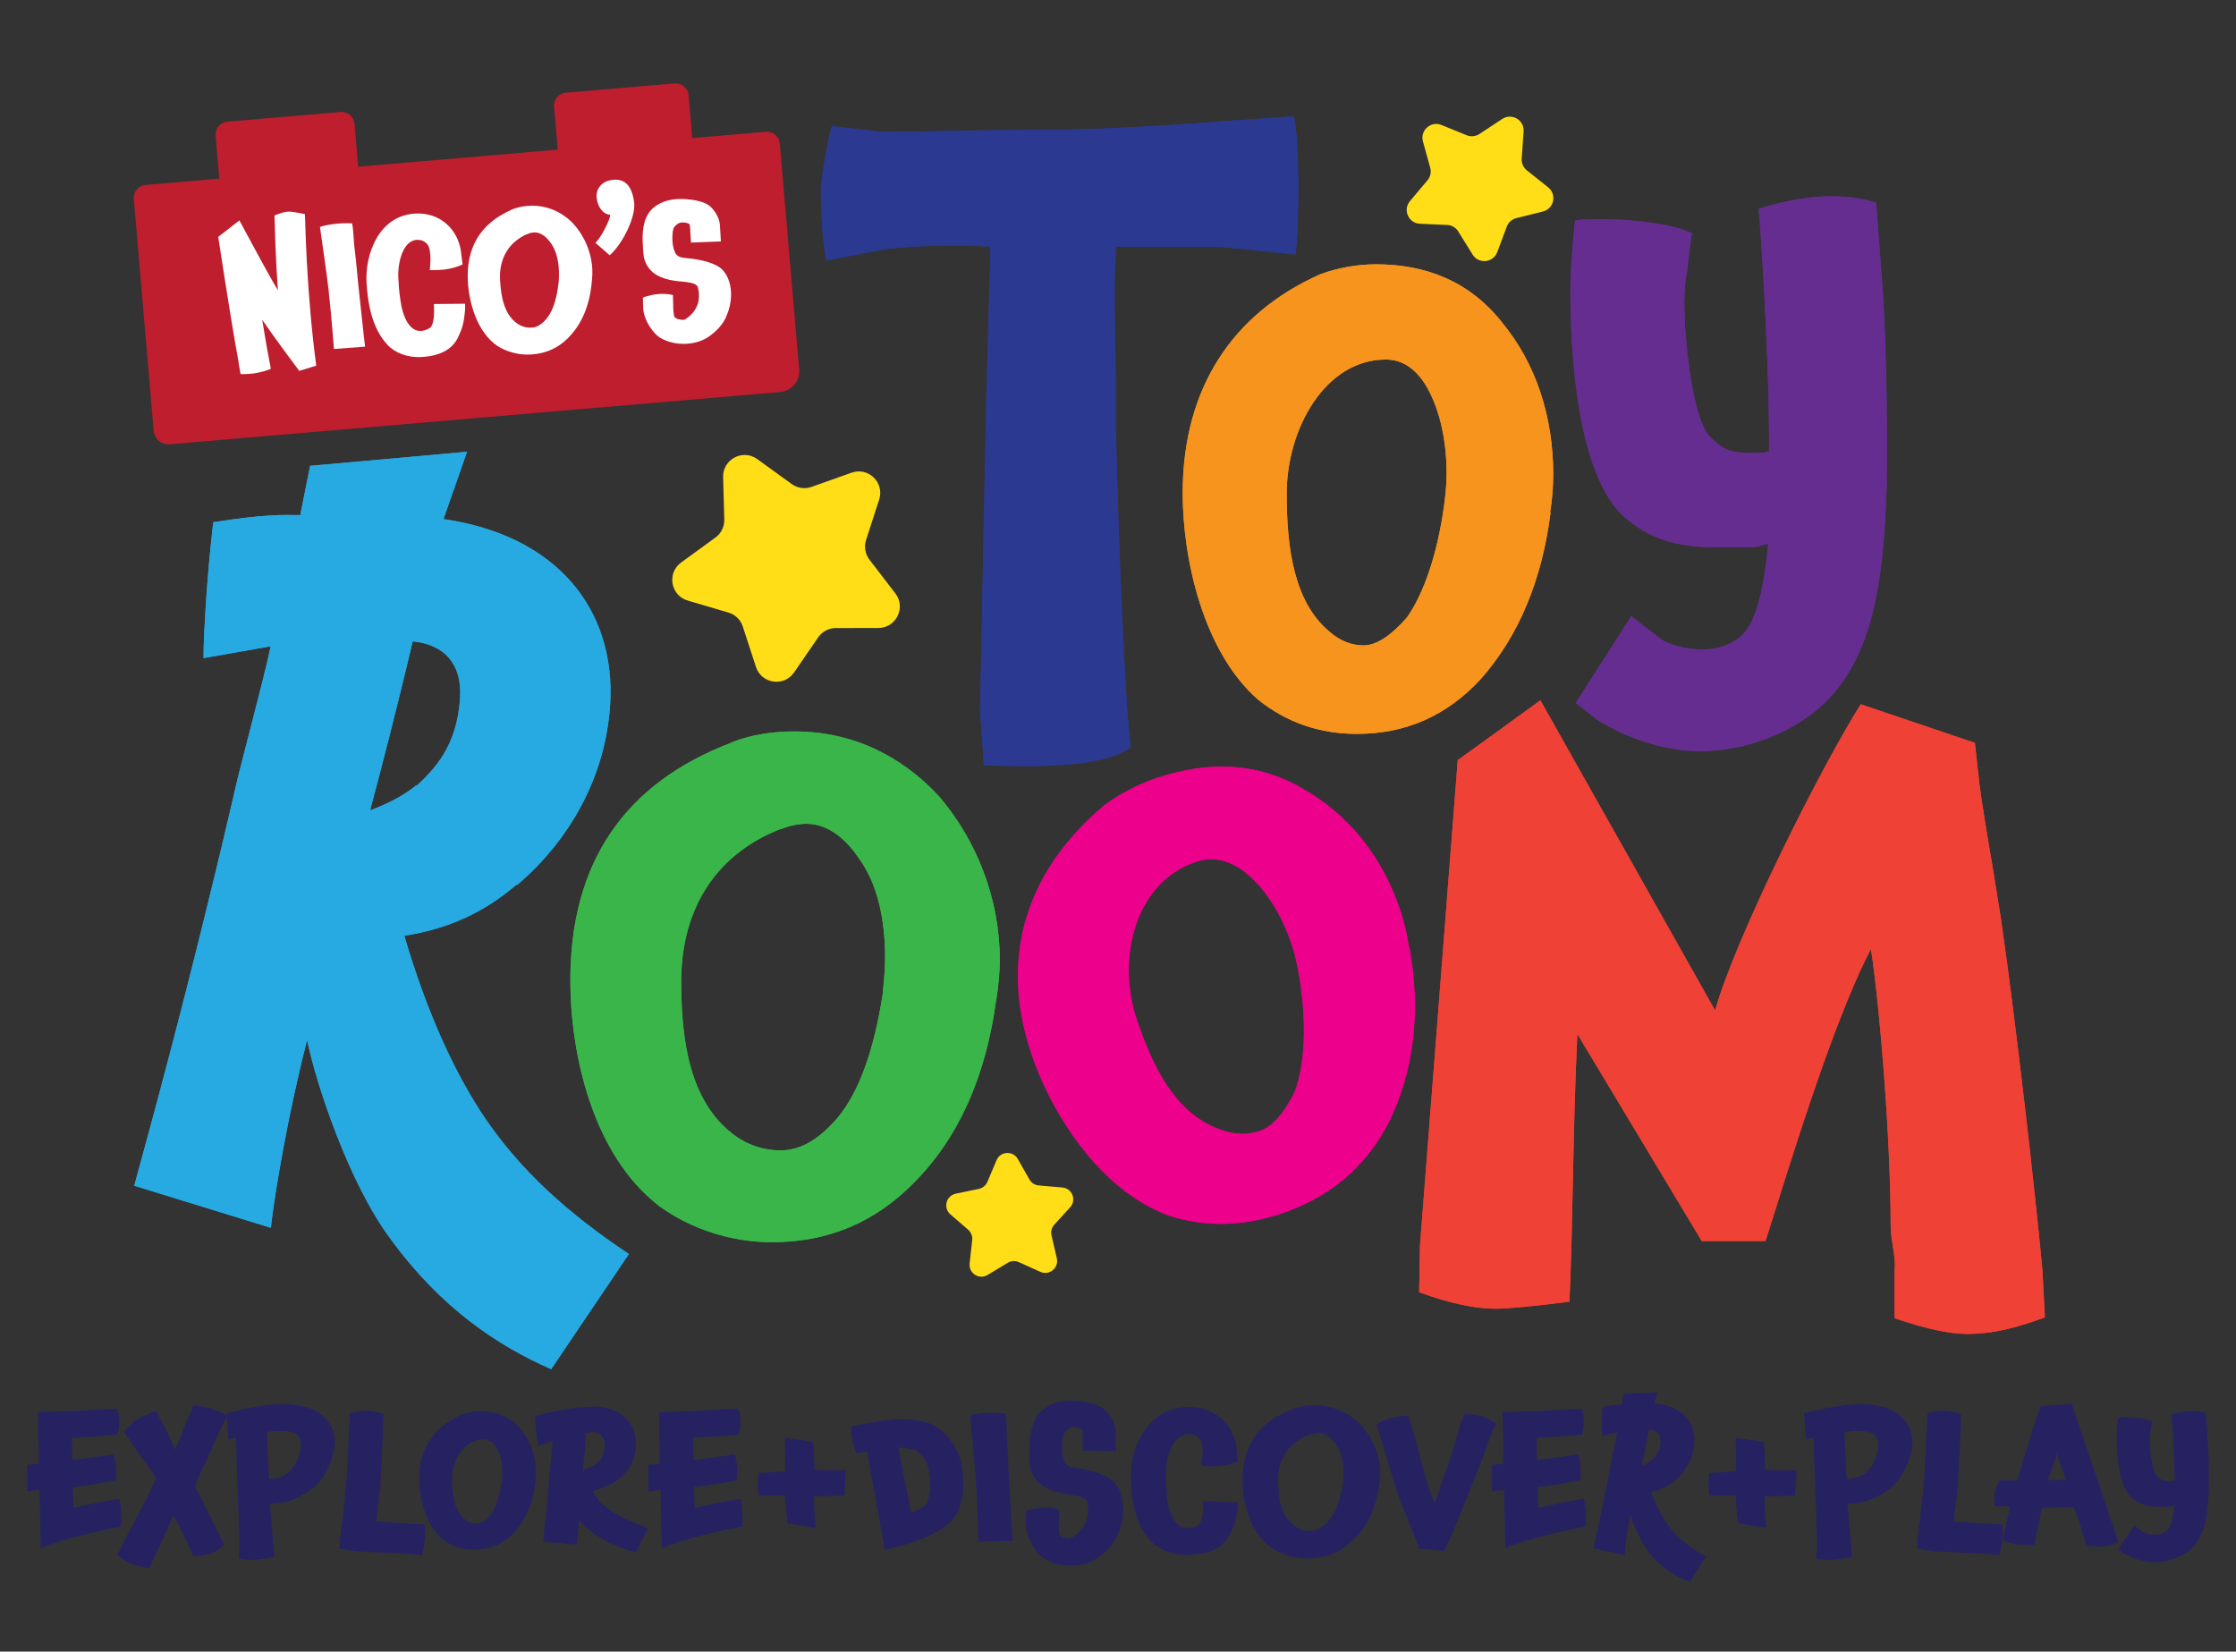 <?xml version="1.0" encoding="utf-8"?>
<!-- Generator: Adobe Illustrator 26.0.1, SVG Export Plug-In . SVG Version: 6.00 Build 0)  -->
<svg version="1.1" id="Layer_1" xmlns="http://www.w3.org/2000/svg" xmlns:xlink="http://www.w3.org/1999/xlink" x="0px" y="0px"
	 viewBox="0 0 329 243" style="enable-background:new 0 0 329 243;" xml:space="preserve">
<rect x="0" y="0" width="329" height="243" fill="#333333" stroke="none"/>
<style type="text/css">
	.st0{fill:#262262;}
	.st1{fill:#2B3990;}
	.st2{fill:#F7941D;}
	.st3{fill:#662D91;}
	.st4{fill:#27AAE1;}
	.st5{fill:#39B54A;}
	.st6{fill:#EC008C;}
	.st7{fill:#EF4136;}
	.st8{fill:#BE1E2D;}
	.st9{fill:#FFFFFF;}
	.st10{fill:#FFDE17;}
</style>
<g>
	<g>
		<g>
			<path class="st0" d="M6,227.78l-0.2-8.54c-0.61,0.03-1.77,0.22-1.77,0.22l-0.03-3.94c0.29,0,1.45-0.16,1.72-0.19
				c-0.03-2.42-0.12-5.38-0.14-7.59c0.55,0.03,2.7-0.05,3.29-0.05c0.49,0,4.13-0.19,8.32-0.44c0.44,1.06,0.35,1.69,0.35,2.12
				c0,0.33,0,0.57-0.23,1.74c-2.36,0.19-2.71,0.19-3,0.22c-1.28,0.08-1.57,0.14-3.69,0.22c0,1.09,0,2.2,0.03,3.26
				c1.72-0.22,4.54-0.54,6.08-0.84c0.29,0.95,0.49,2.45,0.29,3.86c-3.84,0.65-4.28,0.76-6.28,0.98l0.09,3.05
				c1.8-0.46,4.3-0.98,6.72-1.33c0.38,1.28,0.35,3.24,0.26,4.08C15.37,225.06,9.55,226.31,6,227.78z"/>
			<path class="st0" d="M30.92,213.67c-0.7,1.69-1.4,2.77-2.24,5c0.26,0.63,0.76,1.41,1.11,2.18c0.49,1.11,1.89,3.56,3.17,6.44
				c-0.87,1.01-2.33,1.58-4.51,1.69l-0.67-1.52c-0.17-0.41-1.86-3.94-2.27-4.46c-0.99,2.31-2.65,5.66-3.52,7.72
				c-2.06-0.22-3.66-0.87-4.74-1.99l0.73-1.41c1.16-2.39,3.32-6.01,4.97-9.79c-0.61-1.22-1.66-2.34-3.78-5.49
				c-0.17-0.27-0.78-1.17-0.96-1.39c0.78-0.87,1.37-1.39,1.72-1.69c0.32-0.22,1.51-0.73,3.02-1.41l1.28,2.47
				c0.58,0.95,1.13,2.58,1.57,3.26c0.26-0.68,0.7-1.71,0.96-2.42c0.47-1.33,1.4-3.1,1.69-4.11c1.89,0.19,3.55,0.71,5.03,1.55
				l-1.02,1.9C32.06,211.19,31.42,212.41,30.92,213.67z"/>
			<path class="st0" d="M47.41,217.5c-1.11,1.55-2.5,2.34-4.28,3.13c-0.9,0.38-2.04,0.6-3.4,0.63c0.2,2.69,0.49,5.25,0.64,7.8
				c-2.21,0.49-3.93,0.6-5.24,0.22c0.12-1.8,0.06-2.64,0.06-3.67c0-0.6-0.17-5.03-0.49-14.09l-1.08,0.27l-0.29-3.86
				c1.63-0.41,5.7-1.36,7.97-1.36c3.72,0,6.17,1.03,7.3,3.1c0.47,0.79,0.67,1.63,0.67,2.5C49.27,213.72,48.51,215.87,47.41,217.5z
				 M43.45,210.92c-0.76-0.38-1.66-0.35-2.7-0.38c-0.32,0-0.81,0.05-1.48,0.16c0.09,2.45,0.2,4.49,0.32,6.88
				c1.16,0,2.12-0.3,2.85-0.92c0.76-0.57,1.8-2.42,1.83-3.97C44.27,211.84,44.01,211.25,43.45,210.92z"/>
			<path class="st0" d="M62.09,228.81c-1.31-0.11-2.15-0.24-3.43-0.27c-1.05-0.03-2.21-0.14-3.23-0.14
				c-1.54-0.05-2.73-0.08-3.78-0.27l-1.74-0.3l0.17-1.88c0.52-4.02,0.81-6.88,0.93-8.59l0.47-9.44c1.19-0.3,1.89-0.38,2.33-0.38
				c0.55,0,1.43,0.14,2.65,0.52l-0.06,1.6l-0.38,7.89c-0.09,1.58-0.23,2.61-0.67,6.28c2.41,0.16,3.31,0.3,5.73,0.41l1.45,0.05
				C62.65,225.11,62.53,227.48,62.09,228.81z"/>
			<path class="st0" d="M78.73,218.43l0.03-0.03c-0.41,3.02-1.51,5.41-3.23,7.23c-1.57,1.6-3.49,2.39-5.76,2.39
				c-1.77,0-3.29-0.52-4.57-1.47c-2.56-2.07-3.52-6.12-3.52-8.97c0-4.57,2.33-7.8,6.37-9.49c0.78-0.27,1.69-0.44,2.59-0.44
				c2.3,0,4.3,0.71,5.85,2.5l-0.03-0.03c1.63,1.82,2.41,4.16,2.41,6.63C78.87,217.23,78.84,217.8,78.73,218.43z M72.91,212.82
				c-0.58-0.82-1.22-1.03-1.8-1.03c-2.82,0-4.6,3.02-4.6,5.82c0,2.39,0.35,4.68,1.95,5.96c0.55,0.46,1.1,0.63,1.63,0.63
				c0.61,0,1.34-0.49,2.01-1.22c0.76-1.01,1.4-2.69,1.72-4.84c0.06-0.44,0.12-0.87,0.12-1.39
				C73.93,215.16,73.55,213.78,72.91,212.82z"/>
			<path class="st0" d="M93.55,212.85c-0.09,1.8-0.76,3.07-2.07,4.41c-1.13,1.14-2.82,1.69-4.25,2.15c1.34,2.61,3.98,3.7,6.11,4.62
				c0.29,0.14,1.72,0.76,2.01,0.87l-1.77,3.51c-4.13-1.14-6.63-2.75-8.35-4.71c-0.09,0.82-0.09,0.93-0.17,1.58l-0.17,1.98l-5-0.44
				c0.17-1.58,0.49-3.97,0.99-10.03c0.09-1.03,0.17-1.71,0.29-3.15l0.12-1.63l-2.12,0.76c-0.32-1.82-0.47-4.38-0.47-4.38
				c1.45-0.44,2.3-0.63,3.08-0.76c2.07-0.35,2.68-0.6,5.56-0.68C91.31,206.95,93.76,209.32,93.55,212.85z M87.3,210.7
				c-0.38,0-0.93,0.14-1.08,0.19l-0.2,2.67c-0.12,1.14-0.17,2.01-0.23,2.72c0.44-0.11,1.77-0.68,2.18-1.09
				c0.52-0.49,0.93-1.36,0.99-2.23v-0.03C89.08,211.71,88.44,210.73,87.3,210.7z"/>
			<path class="st0" d="M97.39,227.78l-0.2-8.54c-0.61,0.03-1.77,0.22-1.77,0.22l-0.03-3.94c0.29,0,1.45-0.16,1.72-0.19
				c-0.03-2.42-0.12-5.38-0.14-7.59c0.55,0.03,2.7-0.05,3.29-0.05c0.49,0,4.13-0.19,8.32-0.44c0.44,1.06,0.35,1.69,0.35,2.12
				c0,0.33,0,0.57-0.23,1.74c-2.36,0.19-2.71,0.19-3,0.22c-1.28,0.08-1.57,0.14-3.69,0.22c0,1.09,0,2.2,0.03,3.26
				c1.72-0.22,4.54-0.54,6.08-0.84c0.29,0.95,0.49,2.45,0.29,3.86c-3.84,0.65-4.28,0.76-6.28,0.98l0.09,3.05
				c1.8-0.46,4.3-0.98,6.72-1.33c0.38,1.28,0.35,3.24,0.26,4.08C106.76,225.06,100.94,226.31,97.39,227.78z"/>
			<path class="st0" d="M119.78,220.14c-0.06,1.93,0.26,4.68,0.26,4.68l-4.13-0.68c0,0-0.44-2.28-0.38-4.08
				c-1.77,0.03-3.87-0.05-3.87-0.05c-0.35-0.65-0.06-3.29-0.06-3.29s3.05-0.16,3.93-0.27c0.03-1.9-0.03-4.87-0.03-4.87l4.16,0.54
				c0,0,0.2,2.45,0.17,4.13c1.83,0.11,4.62,0.08,4.62,0.08l-0.2,3.7C124.26,220.03,121.47,220.19,119.78,220.14z"/>
			<path class="st0" d="M140.72,222.86c-1.45,2.42-5.76,4.13-10.53,5.19l-2.62-14.49c-0.49,0.14-1.08,0.22-1.51,0.3
				c-0.44-0.95-0.58-1.71-0.67-2.18c-0.06-0.24-0.17-0.82-0.14-1.82c1.25-0.24,3.43-0.68,3.9-0.73c3.37-0.54,6.52-0.38,8.49,0.68
				c1.6,0.9,3.46,3.24,3.9,5.96C141.97,218.56,141.65,221.2,140.72,222.86z M134.96,213.56c-0.73-0.38-1.77-0.54-2.76-0.57
				c0.64,3.4,1.1,5.87,1.86,9.49c0.61-0.27,2.09-0.52,2.41-1.63c0.41-1.03,0.58-2.45,0.12-4.81
				C136.35,214.7,135.39,213.83,134.96,213.56z"/>
			<path class="st0" d="M143.62,218.64c0-0.22-0.03-0.49-0.03-0.73c-0.09-1.47-0.67-7.94-0.84-9.68c1.74-0.46,4.3-0.41,5.24-0.27
				c0.2,1.33,0.06,2.66,0.2,4.16c0.15,1.63,0.17,4.21,0.35,6.72c0.12,1.74,0.32,6.12,0.47,7.89l-5.06,0.11l-0.12-3.86
				C143.74,221.23,143.71,219.81,143.62,218.64z"/>
			<path class="st0" d="M164.27,226.18l0.03-0.03c-0.58,1.17-1.45,2.12-2.74,3.02c-1.13,0.79-2.44,1.2-3.98,1.2
				c-1.6,0-3-0.41-4.3-1.28h0.03c-0.67-0.41-2.5-2.8-2.39-5.22c0-0.3,0.06-1.31,0.06-1.6c1.8-0.54,3.4-0.6,4.89-0.16l-0.06,1.6
				c-0.06,0.79,0,1.82,0.03,1.93c0.2,0.6,1.22,0.68,1.43,0.71c0.32,0.03,0.81-0.3,1.45-0.92c0.47-0.44,0.67-0.79,1.02-1.47
				c0.2-0.46,0.35-1.11,0.35-1.93c0-0.46-0.12-1.14-0.2-1.25c-0.41-0.49-1.19-0.65-2.39-0.84c-1.89-0.25-3.81-0.76-4.92-2.07
				c-0.67-0.79-0.93-1.52-1.05-2.26c-0.06-0.52-0.06-1.14-0.06-1.8v-0.44c0-1.79,0.2-4.08,1.57-5.57c1.34-1.39,3.17-1.82,5.15-1.71
				c2.33,0.19,3.96,0.76,4.68,1.6l-0.03-0.03c0.78,0.9,1.22,1.88,1.31,2.96v2.88l-4.86-0.05v-2.66c-0.03-0.22-0.06-0.44-0.09-0.46
				c-0.44-0.3-0.96-0.33-1.22-0.33c-0.44,0-0.81,0.22-1.22,0.65c-0.35,0.38-0.47,1.55-0.47,2.5c0,0.52,0.09,1.14,0.26,1.69
				c0.2,0.68,0.76,1.01,1.57,1.11c2.94,0.41,5.03,1.2,5.93,2.23c0.76,0.9,1.22,2.18,1.22,3.83
				C165.29,223.48,164.94,224.9,164.27,226.18z"/>
			<path class="st0" d="M180.93,225.77v-0.03c-0.79,1.66-2.56,3.05-6.31,3.05c-2.18,0-4.22-0.82-5.38-2.12
				c-2.5-2.77-2.85-6.85-2.85-9.65c0-4.16,2.5-10.01,8.52-10.01c4.01,0,6.75,2.75,7.04,6.09l0.15,2.01
				c-2.01,0.73-3.55,0.68-5.35,0.6c0.17-1.2,0.23-1.93,0.2-2.28c0-0.19-0.03-0.38-0.03-0.52c0-1.17-0.87-1.9-2.01-1.9
				c-2.36,0-3.35,3.45-3.35,5.63c0,0.84,0,2.09,0.14,3.37c0.09,1.17,0.38,2.45,0.93,3.4c0.52,0.92,1.28,1.41,2.09,1.41
				c0.73,0,1.37-0.24,1.72-0.54c0.44-0.65,0.64-1.58,0.64-3.43l5.06,0.22l-0.06,0.98C181.86,223.62,181.63,224.54,180.93,225.77z"/>
			<path class="st0" d="M202.91,218.64v-0.03c-0.49,3.43-1.8,6.12-3.9,8.08c-1.83,1.74-4.04,2.61-6.69,2.61
				c-1.95,0-3.84-0.6-5.29-1.58c-3.17-2.26-4.22-6.74-4.22-9.98c0-5.19,2.56-8.7,7.62-10.5h-0.03c0.96-0.35,1.98-0.49,3-0.49
				c2.68,0,5,1.03,6.81,2.86c1.78,1.93,2.88,4.51,2.88,7.23C203.09,217.34,203.03,217.99,202.91,218.64z M196.46,212.39
				c-0.76-1.06-1.63-1.55-2.5-1.55c-0.32,0-0.73,0.05-1.22,0.24l0.03-0.03c-2.94,1.06-4.71,3.4-4.71,6.74
				c0,2.69,0.44,5.25,2.39,6.69c0.73,0.54,1.54,0.76,2.3,0.76c0.96,0,1.83-0.49,2.7-1.44c1.02-1.14,1.72-2.99,2.12-5.44v0.03
				c0.06-0.6,0.12-1.17,0.12-1.6C197.68,214.94,197.27,213.45,196.46,212.39z"/>
			<path class="st0" d="M219.52,210.81c-0.41,0.92-1.02,2.83-1.51,4.08c-0.87,2.15-1.48,3.83-2.53,6.36
				c-0.52,1.25-1.77,4.51-2.97,6.93c-0.61,0-3.14-0.35-3.64-0.25l-3.14-7.89c-0.29-0.84-1.63-5.38-3.2-10.44
				c1.19-0.87,2.76-1.22,4.71-1.31l0.49,1.66c0.84,2.64,1.28,4.95,2.09,7.59c0.06,0.24,0.58,1.85,0.81,2.47l0.41,1.12
				c0.61-1.47,1.13-3.18,1.92-5.33c0.61-1.71,1.45-4.46,1.95-6.34c0.06-0.25,0.47-1.17,0.58-1.44c1.95,0.14,3.26,0.49,3.87,0.98
				l0.78,0.38L219.52,210.81z"/>
			<path class="st0" d="M221.49,227.78l-0.2-8.54c-0.61,0.03-1.77,0.22-1.77,0.22l-0.03-3.94c0.29,0,1.45-0.16,1.72-0.19
				c-0.03-2.42-0.12-5.38-0.14-7.59c0.55,0.03,2.7-0.05,3.29-0.05c0.49,0,4.13-0.19,8.32-0.44c0.44,1.06,0.35,1.69,0.35,2.12
				c0,0.33,0,0.57-0.23,1.74c-2.36,0.19-2.71,0.19-3,0.22c-1.28,0.08-1.57,0.14-3.69,0.22c0,1.09,0,2.2,0.03,3.26
				c1.72-0.22,4.54-0.54,6.08-0.84c0.29,0.95,0.49,2.45,0.29,3.86c-3.84,0.65-4.28,0.76-6.28,0.98l0.09,3.05
				c1.8-0.46,4.3-0.98,6.72-1.33c0.38,1.28,0.35,3.24,0.26,4.08C230.85,225.06,225.04,226.31,221.49,227.78z"/>
			<path class="st0" d="M243.04,228.95c-1.48-1.66-2.76-4.68-3.14-6.01c-0.47,2.18-0.78,4.81-0.84,5.9l-4.62-1.06
				c0.35-1.55,1.43-6.2,2.53-12.21c0.14-0.93,0.78-3.7,0.96-4.81l-2.21,0.49c-0.03-0.46-0.03-0.95-0.03-1.44
				c0-1.47,0.09-2.8,0.09-2.8c1.74-0.35,2.3-0.35,2.88-0.38l0.23-1.55l5-0.22l-0.47,1.63c3.81,0.3,5.9,2.5,5.9,5.44
				c0,2.28-1.11,4.35-2.76,5.82v-0.03c-0.99,0.9-2.15,1.5-3.64,1.8c0.73,1.9,1.69,3.81,2.88,5.33c1.4,1.77,3.17,3.05,5.21,4.16
				l-2.36,3.73C246.85,232.1,244.87,231.04,243.04,228.95z M244.32,212.01c0-1.06-0.64-1.6-1.63-1.66h-0.06
				c-0.35,1.88-0.84,4.24-1.08,5.27v0.05c0.44-0.19,1.02-0.46,1.48-0.87v0.03C243.56,214.32,244.32,213.56,244.32,212.01z"/>
			<path class="st0" d="M259.67,220.14c-0.06,1.93,0.26,4.68,0.26,4.68l-4.13-0.68c0,0-0.44-2.28-0.38-4.08
				c-1.77,0.03-3.87-0.05-3.87-0.05c-0.35-0.65-0.06-3.29-0.06-3.29s3.05-0.16,3.93-0.27c0.03-1.9-0.03-4.87-0.03-4.87l4.16,0.54
				c0,0,0.2,2.45,0.17,4.13c1.83,0.11,4.62,0.08,4.62,0.08l-0.2,3.7C264.15,220.03,261.36,220.19,259.67,220.14z"/>
			<path class="st0" d="M279.53,217.5c-1.11,1.55-2.5,2.34-4.28,3.13c-0.9,0.38-2.04,0.6-3.4,0.63c0.2,2.69,0.49,5.25,0.64,7.8
				c-2.21,0.49-3.93,0.6-5.24,0.22c0.12-1.8,0.06-2.64,0.06-3.67c0-0.6-0.17-5.03-0.49-14.09l-1.08,0.27l-0.29-3.86
				c1.63-0.41,5.7-1.36,7.97-1.36c3.72,0,6.17,1.03,7.3,3.1c0.47,0.79,0.67,1.63,0.67,2.5C281.39,213.72,280.64,215.87,279.53,217.5
				z M275.57,210.92c-0.76-0.38-1.66-0.35-2.7-0.38c-0.32,0-0.81,0.05-1.48,0.16c0.09,2.45,0.2,4.49,0.32,6.88
				c1.16,0,2.12-0.3,2.85-0.92c0.76-0.57,1.8-2.42,1.83-3.97C276.39,211.84,276.13,211.25,275.57,210.92z"/>
			<path class="st0" d="M294.21,228.81c-1.31-0.11-2.15-0.24-3.43-0.27c-1.05-0.03-2.21-0.14-3.23-0.14
				c-1.54-0.05-2.73-0.08-3.78-0.27l-1.74-0.3l0.17-1.88c0.52-4.02,0.81-6.88,0.93-8.59l0.47-9.44c1.19-0.3,1.89-0.38,2.33-0.38
				c0.55,0,1.43,0.14,2.65,0.52l-0.06,1.6l-0.38,7.89c-0.09,1.58-0.23,2.61-0.67,6.28c2.41,0.16,3.31,0.3,5.73,0.41l1.45,0.05
				C294.77,225.11,294.65,227.48,294.21,228.81z"/>
			<path class="st0" d="M309.13,227.56c-0.67,0-1.48-0.11-2.18-0.19c-0.15-0.49-0.7-2.28-0.93-3.15c-0.29-1.03-0.67-1.85-0.9-2.45
				c-0.99,0.05-3.14,0.08-4.68,0.08c-0.29,1.63-0.87,3.86-1.11,5.47c-1.95,0.08-3.32-0.11-4.62-0.65c0.2-1.44,0.84-3.86,1.02-5
				c-0.12,0-0.15-0.08-2.27-0.03c0-0.44-0.09-1.28,0.03-2.01c0.12-0.6,0.47-1.39,0.7-1.82c2.36,0.03,1.8,0,2.56,0
				c1.1-3.15,2.12-7.29,3.52-10.96l4.57-0.3c0.64,2.07,5.18,15.15,6.86,20.34C311.17,227.18,309.92,227.62,309.13,227.56z
				 M303.95,217.69c-0.29-0.84-1.08-2.99-1.31-3.81c-0.29,1.28-0.99,2.47-1.28,3.89C301.95,217.77,303.37,217.75,303.95,217.69z"/>
			<path class="st0" d="M325.01,217.5c0,0.84,0,1.58-0.03,2.2c-0.15,3.4-0.58,6.36-2.65,8.24c-1.31,1.17-3.35,1.93-5.32,1.93
				c-1.66,0-3.26-0.6-4.33-1.2l-1.02-0.73l2.39-3.48l1.28,0.93c0.41,0.24,1.11,0.41,1.8,0.41c0.58,0,1.22-0.16,1.72-0.63
				c0.61-0.57,0.9-1.98,1.08-3.62c-0.46,0.08-0.26,0.14-0.87,0.14c-1.86,0-3.66,0.19-5.38-1.28c-1.89-1.69-2.24-6.23-2.24-9.06
				c0-0.65,0.06-1.55,0.2-2.77c1.31-0.14,3.96,0.03,5,0.52l-0.2,1.52c-0.06,0.27-0.12,0.73-0.12,1.25c0,1.47,0.35,4.76,1.13,5.41
				c0.7,0.68,1.16,0.63,2.15,0.63c0.38,0-0.03,0,0.35-0.05v-0.76c0-1.93-0.2-6.23-0.44-8.97c1.86-0.54,3.55-0.68,5.03-0.24l0.2,2.56
				C324.92,212.17,325.01,215.08,325.01,217.5z"/>
		</g>
	</g>
	<g>
		<g>
			<path class="st1" d="M190.61,37.45l-11-1.13l-15.37-0.04c-0.51,5.33-0.03,15.72-0.05,23.82c-0.04,5.55,0.6,26.92,1.63,43.9
				l0.54,6c-3.67,2.47-10.71,3.03-21.59,2.59l-0.56-7.97l0.89-45.55l0.64-22.78c-4.74-0.29-9.48-0.23-15.14,0.31l-9,1.73
				c-0.74-3.46-0.81-8.89-0.83-10.62c-0.01-0.69,0.84-6.48,1.62-9.15l7.29,0.83c7.28,0.02,13.06-0.28,26.01-0.33
				c9.25,0,24.49-1.24,24.49-1.24l10.16-0.71C191.2,20.1,191.24,32.7,190.61,37.45z"/>
			<path class="st2" d="M228.07,75.41l0.09-0.09c-1.29,10.24-4.8,18.36-10.24,24.54c-4.98,5.44-11.07,8.12-18.26,8.12
				c-5.63,0-10.42-1.75-14.48-4.98c-8.12-7.01-11.16-20.76-11.16-30.44c0-15.5,7.38-26.47,20.2-32.19c2.49-0.92,5.35-1.48,8.21-1.48
				c7.29,0,13.65,2.4,18.54,8.49l-0.09-0.09c5.17,6.18,7.66,14.11,7.66,22.51C228.53,71.35,228.44,73.29,228.07,75.41z
				 M209.62,56.41c-1.84-2.77-3.87-3.51-5.72-3.51c-8.95,0-14.58,10.24-14.58,19.74c0,8.12,1.11,15.87,6.18,20.2
				c1.75,1.57,3.51,2.12,5.17,2.12c1.94,0,4.24-1.66,6.37-4.15c2.4-3.41,4.43-9.13,5.44-16.42c0.18-1.48,0.37-2.95,0.37-4.71
				C212.85,64.34,211.65,59.64,209.62,56.41z"/>
			<path class="st3" d="M277.64,65.13c0,3.09,0,5.79-0.1,8.08c-0.5,12.47-1.99,23.34-9.08,30.23c-4.49,4.29-11.47,7.08-18.26,7.08
				c-5.69,0-11.17-2.19-14.87-4.39l-3.49-2.69l8.18-12.77l4.39,3.39c1.4,0.9,3.79,1.5,6.19,1.5c1.99,0,4.19-0.6,5.89-2.29
				c2.09-2.09,3.09-7.28,3.69-13.27c-1.6,0.3-0.9,0.5-2.99,0.5c-6.38,0-12.57,0.7-18.45-4.69c-6.48-6.18-7.68-22.84-7.68-33.22
				c0-2.39,0.2-5.69,0.7-10.18c4.49-0.5,13.57,0.1,17.16,1.9l-0.7,5.59c-0.2,1-0.4,2.69-0.4,4.59c0,5.39,1.2,17.46,3.89,19.85
				c2.39,2.49,3.99,2.29,7.38,2.29c1.3,0-0.1,0,1.2-0.2v-2.79c0-7.08-0.7-22.84-1.5-32.92c6.38-1.99,12.17-2.49,17.26-0.9l0.7,9.38
				C277.34,45.58,277.64,56.26,277.64,65.13z"/>
			<path class="st4" d="M57.39,182.19c-6.08-8.2-10.89-22.77-12.2-29.15c-2.65,10.14-4.79,22.49-5.34,27.61l-20.1-6.19
				c1.97-7.22,7.99-28.87,14.52-56.92c0.9-4.32,4.48-17.24,5.56-22.45l-9.88,1.74c0-2.19,0.13-4.49,0.27-6.8
				c0.4-6.92,1.16-13.19,1.16-13.19c7.79-1.22,10.23-1.08,12.8-1.05l1.45-7.25l23.09-2.07l-3.47,9.91
				c16.71,2.39,25.34,13.32,24.53,27.17c-0.63,10.77-6.07,20.23-13.78,26.73l0.01-0.13c-4.61,3.98-9.9,6.5-16.52,7.53
				c2.68,9.16,6.39,18.39,11.23,25.87c5.67,8.69,13.14,15.18,21.81,20.96L81.1,201.45C73.32,198.04,64.9,192.53,57.39,182.19z
				 M67.7,102.63c0.29-5-2.38-7.73-6.72-8.24l-0.26-0.02c-2.05,8.76-4.89,19.79-6.2,24.6l-0.01,0.26c1.98-0.78,4.62-1.92,6.78-3.72
				l-0.01,0.13C63.73,113.33,67.27,109.94,67.7,102.63z"/>
			<path class="st5" d="M146.57,147.23v-0.09c-1.54,11.42-5.62,20.4-12.15,26.93c-5.71,5.8-12.6,8.7-20.85,8.7
				c-6.07,0-11.97-1.99-16.5-5.26c-9.88-7.52-13.15-22.48-13.15-33.27c0-17.32,7.98-29.01,23.75-34.99h-0.09
				c2.99-1.18,6.16-1.63,9.34-1.63c8.34,0,15.59,3.45,21.22,9.52c5.53,6.44,8.97,15.05,8.97,24.12
				C147.11,142.88,146.93,145.05,146.57,147.23z M126.44,126.38c-2.36-3.54-5.08-5.17-7.8-5.17c-1,0-2.27,0.18-3.81,0.82l0.09-0.09
				c-9.16,3.54-14.69,11.33-14.69,22.48c0,8.98,1.36,17.5,7.43,22.3c2.27,1.81,4.81,2.54,7.16,2.54c2.99,0,5.71-1.63,8.43-4.81
				c3.17-3.81,5.35-9.97,6.62-18.13v0.09c0.18-1.99,0.36-3.9,0.36-5.35C130.25,134.9,128.98,129.91,126.44,126.38z"/>
			<path class="st6" d="M207.3,139.41l0.07-0.12c1.75,9.81,0.63,18.41-3.05,25.88c-3.42,6.64-8.8,11.1-16.09,13.48
				c-5.71,1.86-11.1,1.84-16.18,0.23c-10.33-3.74-17.53-15.33-20.42-24.21c-4.63-14.2-0.43-26.71,10.86-36.19
				c2.25-1.67,4.98-3.12,7.88-4.07c7.39-2.41,14.56-2.32,21.34,1.64l-0.12-0.05c7.09,3.96,11.98,10.4,14.49,18.1
				C206.55,135.54,207.04,137.35,207.3,139.41z M182.9,128.1c-2.7-1.93-4.98-1.93-6.85-1.32c-9.07,2.96-11.72,14.21-8.88,22.92
				c2.43,7.44,5.87,14.18,12.31,16.47c2.25,0.86,4.19,0.79,5.87,0.24c1.96-0.64,3.81-2.93,5.21-5.91c1.41-3.92,1.76-9.83,0.61-16.85
				c-0.25-1.41-0.51-2.83-1.03-4.43C188.55,134.3,185.93,130.39,182.9,128.1z"/>
			<path class="st7" d="M289.42,196.27c-2.66,0-6.25-0.81-10.65-2.32v-7.06c0.23-1.97-0.58-4.29-0.58-6.49
				c0-12.97-1.62-32.43-2.9-40.77c-5.91,11.23-12.74,34.4-15.52,42.97h-9.38l-18.3-30.46c-0.7,14.71-0.58,25.71-1.16,39.38
				c-5.44,0.7-9.15,1.04-10.89,1.04c-3.01,0-6.83-0.81-11.23-2.43l0.12-6.83l5.56-71.46l12.16-8.8l25.71,45.63
				c3.01-10.77,15.63-35.9,21.43-45.05l16.79,5.68l0.69,6.25c0.46,3.24,1.04,6.95,1.85,11.58l1.27,7.88
				c2.2,15.06,5.21,41.69,6.14,52l0.35,6.83C297.64,194.99,293.93,196.27,289.42,196.27z"/>
		</g>
		<g>
			<path class="st8" d="M114.74,21.14l2.85,33.24c0.14,1.68-1.1,3.16-2.78,3.3l-89.83,7.69c-1.21,0.1-2.27-0.79-2.37-2l-2.92-34.09
				c-0.09-1.05,0.69-1.98,1.74-2.07l10.83-0.93l-0.54-6.31c-0.09-1.05,0.69-1.98,1.74-2.07l16.63-1.42
				c1.05-0.09,1.98,0.69,2.07,1.74l0.54,6.31l29.36-2.51l-0.54-6.31c-0.09-1.05,0.69-1.98,1.74-2.07l15.99-1.37
				c1.05-0.09,1.98,0.69,2.07,1.74l0.54,6.31l10.83-0.93C113.72,19.31,114.65,20.09,114.74,21.14z"/>
		</g>
		<g>
			<path class="st9" d="M38.58,47.05c0.45,2.83,0.9,5.31,1.27,7.22c-1.34,0.55-2.83,0.82-4.45,0.77l-0.3-1.65l0.03,0.02
				c-0.7-3.71-1.74-10.23-3.02-18.56l3.12-2.42c2.62,4.9,4.9,9.06,5.66,10.28c-0.09-1.24-0.16-2.47-0.23-3.71
				c-0.12-2.21-0.22-5.09-0.27-7.3c0.98-0.4,1.56-0.53,2-0.56c0.48-0.03,1.28,0.12,2.48,0.37c0.06,2.11,0.16,4.85,0.27,6.91
				c0.29,5.24,0.72,10.29,1.39,15.38l-2.5,0.77C42.5,52.52,40.64,50.03,38.58,47.05z"/>
			<path class="st9" d="M48.42,43.43c-0.01-0.21-0.05-0.47-0.06-0.71c-0.16-1.42-1.02-7.66-1.28-9.33c1.56-0.53,3.88-0.61,4.73-0.52
				c0.25,1.28,0.19,2.58,0.4,4.02c0.22,1.57,0.38,4.07,0.67,6.49c0.2,1.68,0.61,5.91,0.84,7.62l-4.58,0.35l-0.31-3.73
				C48.67,45.92,48.56,44.56,48.42,43.43z"/>
			<path class="st9" d="M67.55,49.3l0-0.03c-0.62,1.65-2.16,3.08-5.55,3.26c-1.98,0.11-3.86-0.58-4.98-1.79
				c-2.41-2.56-2.94-6.5-3.09-9.21c-0.22-4.03,1.74-9.82,7.19-10.11c3.63-0.2,6.25,2.33,6.7,5.55l0.24,1.94
				c-1.78,0.81-3.18,0.83-4.81,0.84c0.09-1.17,0.11-1.88,0.06-2.22c-0.01-0.18-0.05-0.37-0.05-0.5c-0.06-1.13-0.89-1.8-1.92-1.74
				c-2.13,0.12-2.85,3.51-2.73,5.62c0.04,0.82,0.11,2.03,0.31,3.26c0.14,1.13,0.47,2.35,1.02,3.25c0.52,0.87,1.23,1.31,1.97,1.27
				c0.66-0.04,1.23-0.3,1.53-0.61c0.36-0.65,0.5-1.56,0.4-3.35l4.59-0.04l0,0.95C68.28,47.18,68.12,48.09,67.55,49.3z"/>
			<path class="st9" d="M87.09,41.32l0-0.03c-0.27,3.34-1.31,6.01-3.1,8.01c-1.57,1.78-3.52,2.73-5.92,2.86
				c-1.76,0.1-3.51-0.39-4.88-1.26c-2.99-2.03-4.17-6.32-4.35-9.46c-0.27-5.03,1.86-8.55,6.35-10.54l-0.03,0
				c0.85-0.39,1.77-0.57,2.69-0.62c2.42-0.13,4.58,0.75,6.31,2.43c1.71,1.78,2.84,4.23,2.99,6.86
				C87.18,40.05,87.16,40.68,87.09,41.32z M80.91,35.58c-0.74-0.99-1.56-1.42-2.35-1.38c-0.29,0.02-0.66,0.09-1.09,0.3l0.02-0.03
				c-2.6,1.17-4.09,3.52-3.91,6.76c0.14,2.61,0.67,5.06,2.51,6.36c0.69,0.49,1.44,0.66,2.12,0.62c0.87-0.05,1.63-0.56,2.37-1.53
				c0.86-1.16,1.4-2.98,1.64-5.37l0,0.03c0.02-0.58,0.04-1.14,0.02-1.56C82.15,38,81.71,36.57,80.91,35.58z"/>
			<path class="st9" d="M89.71,37.56l-2.11-1.84c0.71-0.54,2.24-3.45,2.16-4.08l0-0.05c-1.11-0.07-1.84-1.27-1.96-2.43
				c-0.17-1.28,0.66-2.47,2.21-2.68c1.6-0.24,2.93,0.45,3.3,3.31C93.57,31.78,91.75,35.73,89.71,37.56z"/>
			<path class="st9" d="M106.83,46.61l0.03-0.03c-0.46,1.05-1.2,1.92-2.32,2.77c-0.98,0.74-2.15,1.16-3.54,1.23
				c-1.45,0.07-2.73-0.22-3.96-0.93l0.03,0c-0.63-0.33-2.41-2.34-2.44-4.47c-0.02-0.26-0.02-1.15-0.03-1.41
				c1.6-0.56,3.05-0.68,4.42-0.36l0.03,1.41c-0.01,0.69,0.1,1.6,0.13,1.69c0.22,0.52,1.14,0.54,1.33,0.55
				c0.29,0.01,0.72-0.3,1.27-0.87c0.4-0.4,0.56-0.72,0.84-1.33c0.16-0.41,0.26-0.99,0.21-1.71c-0.02-0.41-0.16-1-0.25-1.09
				c-0.39-0.41-1.11-0.52-2.2-0.63c-1.73-0.13-3.49-0.5-4.56-1.59c-0.65-0.66-0.92-1.29-1.07-1.93c-0.08-0.45-0.11-1-0.15-1.57
				l-0.02-0.38c-0.09-1.57-0.03-3.58,1.13-4.96c1.14-1.28,2.77-1.74,4.57-1.73c2.12,0.06,3.62,0.49,4.33,1.2l-0.03-0.02
				c0.76,0.75,1.2,1.59,1.34,2.54l0.15,2.53l-4.4,0.17l-0.14-2.33c-0.04-0.19-0.08-0.38-0.1-0.4c-0.41-0.24-0.89-0.24-1.12-0.23
				c-0.39,0.02-0.73,0.23-1.07,0.63c-0.3,0.35-0.34,1.38-0.29,2.21c0.03,0.45,0.14,1,0.33,1.47c0.22,0.59,0.74,0.85,1.48,0.91
				c2.68,0.23,4.62,0.83,5.49,1.69c0.73,0.75,1.22,1.85,1.31,3.31C107.61,44.2,107.37,45.46,106.83,46.61z"/>
		</g>
		<g>
			<path class="st10" d="M111.42,67.55l5.07,3.67c0.84,0.61,1.93,0.77,2.91,0.42l5.9-2.09c2.47-0.88,4.87,1.46,4.06,3.95l-1.93,5.95
				c-0.32,0.99-0.13,2.07,0.5,2.9l3.81,4.96c1.6,2.08,0.12,5.08-2.5,5.09l-6.26,0.01c-1.04,0-2.01,0.51-2.6,1.37l-3.54,5.16
				c-1.48,2.16-4.8,1.68-5.61-0.81l-1.94-5.95c-0.32-0.99-1.11-1.76-2.11-2.05l-6-1.77c-2.51-0.74-3.08-4.04-0.97-5.59l5.06-3.68
				c0.84-0.61,1.33-1.6,1.3-2.64l-0.17-6.25C106.33,67.57,109.3,66.01,111.42,67.55z"/>
			<path class="st10" d="M224.18,19.34l-0.28,4c-0.05,0.67,0.24,1.31,0.76,1.73l3.14,2.5c1.31,1.05,0.85,3.15-0.78,3.55l-3.9,0.97
				c-0.65,0.16-1.18,0.63-1.41,1.25l-1.41,3.76c-0.59,1.57-2.73,1.79-3.62,0.36l-2.12-3.41c-0.35-0.57-0.96-0.92-1.63-0.95
				l-4.01-0.18c-1.68-0.08-2.54-2.04-1.46-3.33l2.58-3.07c0.43-0.51,0.58-1.2,0.4-1.84l-1.07-3.87c-0.45-1.62,1.16-3.05,2.72-2.42
				l3.72,1.51c0.62,0.25,1.32,0.18,1.88-0.19l3.35-2.21C222.44,16.58,224.3,17.66,224.18,19.34z"/>
			<path class="st10" d="M157.46,177.63l-2.33,2.56c-0.39,0.43-0.54,1.01-0.41,1.58l0.78,3.37c0.33,1.41-1.11,2.59-2.43,1.99
				l-3.16-1.43c-0.52-0.24-1.13-0.2-1.63,0.1l-2.97,1.79c-1.24,0.75-2.8-0.25-2.64-1.69l0.38-3.44c0.06-0.57-0.16-1.14-0.59-1.52
				l-2.62-2.27c-1.1-0.95-0.63-2.74,0.79-3.04l3.39-0.7c0.56-0.12,1.03-0.5,1.26-1.03l1.35-3.19c0.56-1.34,2.42-1.44,3.13-0.18
				l1.71,3.01c0.28,0.5,0.8,0.83,1.37,0.88l3.45,0.3C157.76,174.83,158.44,176.56,157.46,177.63z"/>
		</g>
		<g>
			<path class="st1" d="M190.61,37.45l-11-1.13l-15.37-0.04c-0.51,5.33-0.03,15.72-0.05,23.82c-0.04,5.55,0.6,26.92,1.63,43.9
				l0.54,6c-3.67,2.47-10.71,3.03-21.59,2.59l-0.56-7.97l0.89-45.55l0.64-22.78c-4.74-0.29-9.48-0.23-15.14,0.31l-9,1.73
				c-0.74-3.46-0.81-8.89-0.83-10.62c-0.01-0.69,0.84-6.48,1.62-9.15l7.29,0.83c7.28,0.02,13.06-0.28,26.01-0.33
				c9.25,0,24.49-1.24,24.49-1.24l10.16-0.71C191.2,20.1,191.24,32.7,190.61,37.45z"/>
			<path class="st2" d="M228.07,75.41l0.09-0.09c-1.29,10.24-4.8,18.36-10.24,24.54c-4.98,5.44-11.07,8.12-18.26,8.12
				c-5.63,0-10.42-1.75-14.48-4.98c-8.12-7.01-11.16-20.76-11.16-30.44c0-15.5,7.38-26.47,20.2-32.19c2.49-0.92,5.35-1.48,8.21-1.48
				c7.29,0,13.65,2.4,18.54,8.49l-0.09-0.09c5.17,6.18,7.66,14.11,7.66,22.51C228.53,71.35,228.44,73.29,228.07,75.41z
				 M209.62,56.41c-1.84-2.77-3.87-3.51-5.72-3.51c-8.95,0-14.58,10.24-14.58,19.74c0,8.12,1.11,15.87,6.18,20.2
				c1.75,1.57,3.51,2.12,5.17,2.12c1.94,0,4.24-1.66,6.37-4.15c2.4-3.41,4.43-9.13,5.44-16.42c0.18-1.48,0.37-2.95,0.37-4.71
				C212.85,64.34,211.65,59.64,209.62,56.41z"/>
			<path class="st3" d="M277.64,65.13c0,3.09,0,5.79-0.1,8.08c-0.5,12.47-1.99,23.34-9.08,30.23c-4.49,4.29-11.47,7.08-18.26,7.08
				c-5.69,0-11.17-2.19-14.87-4.39l-3.49-2.69l8.18-12.77l4.39,3.39c1.4,0.9,3.79,1.5,6.19,1.5c1.99,0,4.19-0.6,5.89-2.29
				c2.09-2.09,3.09-7.28,3.69-13.27c-1.6,0.3-0.9,0.5-2.99,0.5c-6.38,0-12.57,0.7-18.45-4.69c-6.48-6.18-7.68-22.84-7.68-33.22
				c0-2.39,0.2-5.69,0.7-10.18c4.49-0.5,13.57,0.1,17.16,1.9l-0.7,5.59c-0.2,1-0.4,2.69-0.4,4.59c0,5.39,1.2,17.46,3.89,19.85
				c2.39,2.49,3.99,2.29,7.38,2.29c1.3,0-0.1,0,1.2-0.2v-2.79c0-7.08-0.7-22.84-1.5-32.92c6.38-1.99,12.17-2.49,17.26-0.9l0.7,9.38
				C277.34,45.58,277.64,56.26,277.64,65.13z"/>
			<path class="st4" d="M57.39,182.19c-6.08-8.2-10.89-22.77-12.2-29.15c-2.65,10.14-4.79,22.49-5.34,27.61l-20.1-6.19
				c1.97-7.22,7.99-28.87,14.52-56.92c0.9-4.32,4.48-17.24,5.56-22.45l-9.88,1.74c0-2.19,0.13-4.49,0.27-6.8
				c0.4-6.92,1.16-13.19,1.16-13.19c7.79-1.22,10.23-1.08,12.8-1.05l1.45-7.25l23.09-2.07l-3.47,9.91
				c16.71,2.39,25.34,13.32,24.53,27.17c-0.63,10.77-6.07,20.23-13.78,26.73l0.01-0.13c-4.61,3.98-9.9,6.5-16.52,7.53
				c2.68,9.16,6.39,18.39,11.23,25.87c5.67,8.69,13.14,15.18,21.81,20.96L81.1,201.45C73.32,198.04,64.9,192.53,57.39,182.19z
				 M67.7,102.63c0.29-5-2.38-7.73-6.72-8.24l-0.26-0.02c-2.05,8.76-4.89,19.79-6.2,24.6l-0.01,0.26c1.98-0.78,4.62-1.92,6.78-3.72
				l-0.01,0.13C63.73,113.33,67.27,109.94,67.7,102.63z"/>
			<path class="st5" d="M146.57,147.23v-0.09c-1.54,11.42-5.62,20.4-12.15,26.93c-5.71,5.8-12.6,8.7-20.85,8.7
				c-6.07,0-11.97-1.99-16.5-5.26c-9.88-7.52-13.15-22.48-13.15-33.27c0-17.32,7.98-29.01,23.75-34.99h-0.09
				c2.99-1.18,6.16-1.63,9.34-1.63c8.34,0,15.59,3.45,21.22,9.52c5.53,6.44,8.97,15.05,8.97,24.12
				C147.11,142.88,146.93,145.05,146.57,147.23z M126.44,126.38c-2.36-3.54-5.08-5.17-7.8-5.17c-1,0-2.27,0.18-3.81,0.82l0.09-0.09
				c-9.16,3.54-14.69,11.33-14.69,22.48c0,8.98,1.36,17.5,7.43,22.3c2.27,1.81,4.81,2.54,7.16,2.54c2.99,0,5.71-1.63,8.43-4.81
				c3.17-3.81,5.35-9.97,6.62-18.13v0.09c0.18-1.99,0.36-3.9,0.36-5.35C130.25,134.9,128.98,129.91,126.44,126.38z"/>
			<path class="st6" d="M207.3,139.41l0.07-0.12c1.75,9.81,0.63,18.41-3.05,25.88c-3.42,6.64-8.8,11.1-16.09,13.48
				c-5.71,1.86-11.1,1.84-16.18,0.23c-10.33-3.74-17.53-15.33-20.42-24.21c-4.63-14.2-0.43-26.71,10.86-36.19
				c2.25-1.67,4.98-3.12,7.88-4.07c7.39-2.41,14.56-2.32,21.34,1.64l-0.12-0.05c7.09,3.96,11.98,10.4,14.49,18.1
				C206.55,135.54,207.04,137.35,207.3,139.41z M182.9,128.1c-2.7-1.93-4.98-1.93-6.85-1.32c-9.07,2.96-11.72,14.21-8.88,22.92
				c2.43,7.44,5.87,14.18,12.31,16.47c2.25,0.86,4.19,0.79,5.87,0.24c1.96-0.64,3.81-2.93,5.21-5.91c1.41-3.92,1.76-9.83,0.61-16.85
				c-0.25-1.41-0.51-2.83-1.03-4.43C188.55,134.3,185.93,130.39,182.9,128.1z"/>
			<path class="st7" d="M289.42,196.27c-2.66,0-6.25-0.81-10.65-2.32v-7.06c0.23-1.97-0.58-4.29-0.58-6.49
				c0-12.97-1.62-32.43-2.9-40.77c-5.91,11.23-12.74,34.4-15.52,42.97h-9.38l-18.3-30.46c-0.7,14.71-0.58,25.71-1.16,39.38
				c-5.44,0.7-9.15,1.04-10.89,1.04c-3.01,0-6.83-0.81-11.23-2.43l0.12-6.83l5.56-71.46l12.16-8.8l25.71,45.63
				c3.01-10.77,15.63-35.9,21.43-45.05l16.79,5.68l0.69,6.25c0.46,3.24,1.04,6.95,1.85,11.58l1.27,7.88
				c2.2,15.06,5.21,41.69,6.14,52l0.35,6.83C297.64,194.99,293.93,196.27,289.42,196.27z"/>
		</g>
	</g>
</g>
</svg>

